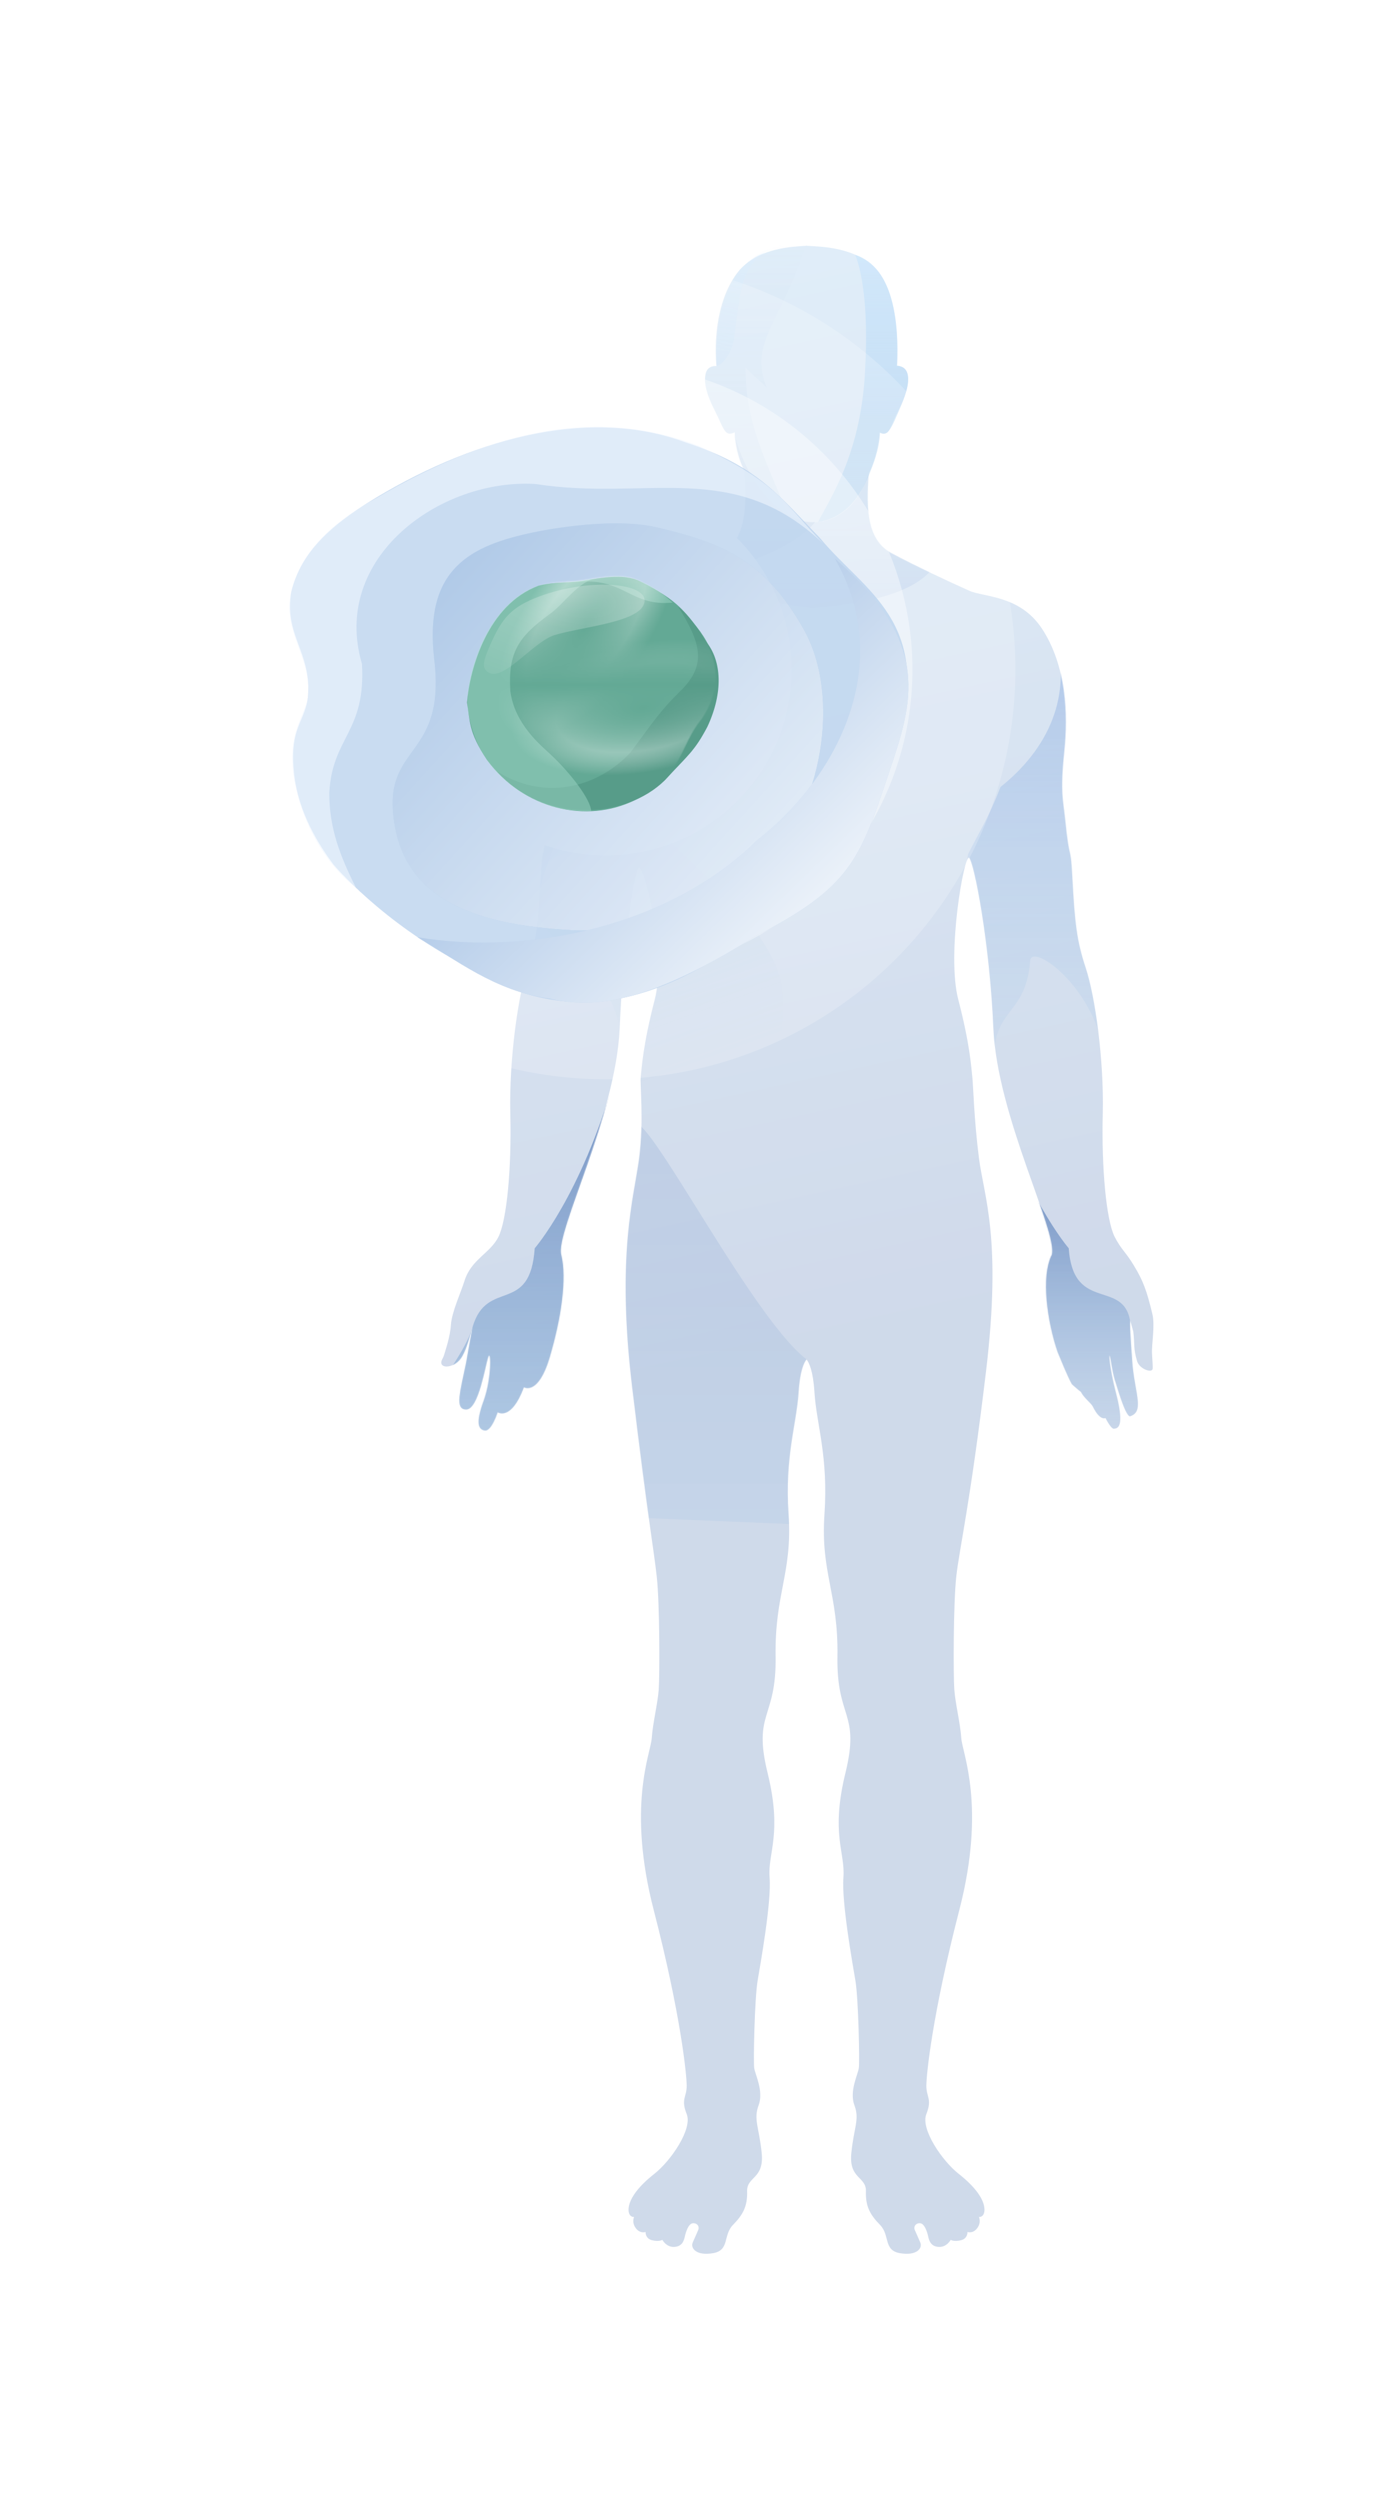 <svg width="1426" height="2548" viewBox="0 0 1426 2548" fill="none" xmlns="http://www.w3.org/2000/svg">
<g opacity="0.7">
<g filter="url(#filter0_d_1_62)">
<path d="M1174.95 1394.47C1175.11 1392.73 1174.38 1382.5 1174.24 1379.47C1173.77 1369.72 1177.45 1351.22 1174.64 1339.38C1168.9 1315.26 1165.05 1305.13 1156.12 1290.43C1147.71 1276.09 1142.99 1273.92 1136 1260.24C1127.66 1243.09 1122.68 1191.02 1124.05 1135.29C1125.42 1079.56 1116.06 1015.02 1106.76 986.81C1097.45 958.602 1095.58 941.333 1092.96 892.926C1091.07 857.797 1090.39 881.823 1085.66 834.668C1083.8 816.005 1080.39 807.949 1084.81 765.803C1088.73 728.335 1087.01 678.227 1061.83 640.357C1039.34 606.55 1002.78 608.677 988.134 602.133C966.663 592.517 933.004 576.854 908.864 563.885C884.747 550.915 882.267 522.542 885.621 482.286C895.282 462.843 896.557 440.565 896.557 440.565C906.879 445.739 906.312 436.667 915.265 419.161C924.217 401.655 926.98 390.008 924.902 380.913C922.823 371.817 913.871 373.14 913.871 373.14C913.871 373.14 919.776 305.504 894.054 275.311C871.756 251.167 836.467 251.522 822.366 250.506C822.366 250.506 822.248 250.27 822.106 250.27C821.94 250.27 821.846 250.27 821.846 250.27V250.506C807.745 251.522 775.172 252.207 754.174 274.792C723.16 311.103 730.317 373.14 730.317 373.14C730.317 373.14 721.365 371.841 719.286 380.913C717.208 389.985 719.971 401.655 728.923 419.161C737.876 436.667 738.56 445.739 748.906 440.565C748.906 440.565 748.906 460.008 758.567 479.451C761.921 519.707 759.441 550.915 735.324 563.885C711.208 576.854 677.549 592.517 656.054 602.133C641.433 608.677 610.018 611.724 587.555 645.554C562.376 683.424 555.479 728.358 559.4 765.827C563.817 807.949 560.416 816.029 558.549 834.692C553.825 881.87 553.164 857.844 551.251 892.95C548.653 941.357 546.763 958.602 537.456 986.834C528.15 1015.04 518.796 1079.58 520.166 1135.31C521.536 1191.04 516.552 1243.11 508.214 1260.26C499.876 1277.41 480.13 1283.42 473.374 1305.69C470.256 1315.97 460.36 1337.44 459.604 1350.32C458.871 1362.46 453.958 1376.28 452.825 1380.49C452.022 1383.42 450.392 1385.54 449.967 1387.24C447.841 1395.73 464.092 1394.57 470.989 1382.54C476.374 1373.19 479.09 1360.22 481.736 1352.35C481.736 1352.35 477.862 1372.62 475.051 1389.18C469.217 1417.91 463.005 1436.93 475.406 1436.53C487.806 1436.1 494.467 1392.42 497.585 1383.23C500.703 1374.04 501.152 1405.18 493.003 1427.5C484.854 1449.83 487.192 1456.89 494.113 1457.95C501.057 1459.02 507.222 1439.36 507.222 1439.36C507.222 1439.36 520.993 1448.83 533.984 1413.87C533.984 1413.87 548.582 1422.97 560.368 1383.25C572.155 1343.56 578.036 1302.6 572.06 1278.83C566.084 1255.09 627.757 1137.51 631.607 1048.26C635.457 959.004 646.158 889.619 651.071 884.658C655.984 879.697 679.604 971.808 667.392 1018.73C655.181 1065.67 654.141 1088.66 653.126 1097.28C652.11 1105.9 656.527 1141.34 651.448 1180.6C646.346 1219.87 628.017 1277.56 644.315 1413.56C660.613 1549.57 666.377 1579.05 669.424 1606.81C672.471 1634.59 672.471 1707.38 671.455 1721.74C670.439 1736.11 665.337 1756.21 664.322 1771.54C663.306 1786.88 638.859 1840.5 666.353 1946.81C693.847 2053.12 699.941 2114.43 699.941 2125.94C699.941 2137.44 693.823 2139.35 699.941 2154.66C706.059 2169.99 683.667 2202.41 667.014 2215.52C650.362 2228.65 644.055 2238.81 641.811 2245.59C639.567 2252.37 640.465 2259.56 646.323 2259.56C646.323 2259.56 643.607 2265.06 648.118 2270.99C652.606 2276.92 658.015 2274.79 658.015 2274.79C658.015 2274.79 657.566 2281.57 664.77 2283.27C671.975 2284.98 675.116 2282.85 675.116 2282.85C675.116 2282.85 679.155 2290.46 687.257 2290.05C695.359 2289.63 697.154 2283.7 698.052 2279.47C698.949 2275.24 701.642 2266.34 706.153 2265.91C710.665 2265.49 713.358 2269.29 711.562 2273.12C709.767 2276.94 708.87 2279.47 706.153 2285.4C703.461 2291.33 709.767 2299.39 726.868 2296.41C743.97 2293.43 736.765 2278.22 747.135 2267.61C757.48 2257.03 761.968 2248.55 761.543 2233.33C761.094 2218.09 779.093 2221.05 776.4 2194.38C773.708 2167.7 767.85 2160.07 773.259 2145.69C778.644 2131.3 769.669 2114.36 768.747 2107.58C767.85 2100.82 769.173 2036.87 772.243 2018.68C775.29 2000.49 786.51 1938.22 784.455 1913.31C782.424 1888.41 797.682 1869.26 782.424 1807C767.141 1744.75 791.588 1752.41 790.573 1688.24C789.557 1624.08 807.886 1603.01 803.8 1543.62C799.737 1484.25 811.949 1451.67 813.98 1419.11C815.35 1397.12 819.531 1388.66 822.082 1385.5C824.633 1388.66 828.814 1397.1 830.184 1419.11C832.215 1451.69 844.451 1484.25 840.364 1543.62C836.278 1603.01 854.631 1624.08 853.592 1688.24C852.576 1752.41 877 1744.75 861.741 1807C846.482 1869.26 861.741 1888.41 859.709 1913.31C857.678 1938.22 868.874 2000.49 871.921 2018.68C874.992 2036.87 876.315 2100.82 875.417 2107.58C874.519 2114.36 865.52 2131.27 870.906 2145.69C876.315 2160.07 870.457 2167.7 867.764 2194.38C865.071 2221.05 883.07 2218.09 882.621 2233.33C882.172 2248.57 886.684 2257.03 897.03 2267.61C907.375 2278.2 900.195 2293.43 917.296 2296.41C934.397 2299.39 940.704 2291.33 938.011 2285.4C935.295 2279.47 934.397 2276.94 932.602 2273.12C930.807 2269.31 933.5 2265.51 938.011 2265.91C942.499 2266.34 945.215 2275.22 946.113 2279.47C947.01 2283.7 948.829 2289.63 956.907 2290.05C965.009 2290.48 969.048 2282.85 969.048 2282.85C969.048 2282.85 972.213 2284.98 979.394 2283.27C986.598 2281.57 986.149 2274.79 986.149 2274.79C986.149 2274.79 991.559 2276.92 996.046 2270.99C1000.53 2265.06 997.842 2259.56 997.842 2259.56C1003.7 2259.56 1004.6 2252.37 1002.35 2245.59C1000.11 2238.81 993.802 2228.65 977.15 2215.52C960.498 2202.41 938.129 2169.99 944.223 2154.66C950.341 2139.35 944.223 2137.42 944.223 2125.94C944.223 2114.45 950.341 2053.15 977.811 1946.81C1005.31 1840.5 980.858 1786.85 979.843 1771.54C978.827 1756.21 973.725 1736.11 972.709 1721.74C971.694 1707.38 971.694 1634.57 974.741 1606.81C977.906 1578.11 988.7 1534.21 1005.02 1398.02C1021.32 1262.01 1002.99 1219.87 997.889 1180.6C992.81 1141.34 992.055 1105.88 991.039 1097.28C990.023 1088.66 988.984 1065.67 976.772 1018.73C964.56 971.808 983.008 869.325 987.921 874.287C992.834 879.248 1008.71 958.98 1012.56 1048.23C1016.41 1137.49 1078.06 1255.07 1072.1 1278.81C1060.67 1300.9 1067.5 1347.63 1078.01 1378.08C1081.5 1386.3 1087.46 1401.54 1092.54 1410.8C1099.17 1416.75 1101.82 1418.67 1101.82 1418.67C1104.96 1424.97 1112.28 1430.12 1113.91 1433.5C1121.19 1448.57 1126.86 1445.22 1126.86 1445.22C1126.86 1445.22 1132.86 1457.65 1136.02 1456.04C1143.04 1455.64 1144.31 1445.15 1136.94 1417.46C1130.97 1394.45 1129.53 1374.56 1131.75 1384.01C1132.57 1387.53 1133.49 1396.74 1136.35 1406.62C1137.2 1408.2 1146.27 1442.27 1151.66 1443.54C1166.23 1439.12 1157.59 1421.9 1154.49 1392.75C1153.93 1384.93 1151.33 1353.23 1151.99 1345.6L1155.15 1357.08C1156.81 1370.64 1154.99 1373.76 1159.1 1387.53C1161.93 1395.92 1175.33 1399.91 1174.92 1394.47H1174.95Z" fill="white"/>
</g>
<g opacity="0.3">
<path d="M1174.95 1394.47C1175.11 1392.73 1174.38 1382.5 1174.24 1379.47C1173.77 1369.72 1177.45 1351.22 1174.64 1339.38C1168.9 1315.26 1165.05 1305.13 1156.12 1290.43C1147.71 1276.09 1142.99 1273.92 1136 1260.24C1127.66 1243.09 1122.68 1191.02 1124.05 1135.29C1125.42 1079.56 1116.06 1015.02 1106.76 986.81C1097.45 958.602 1095.58 941.333 1092.96 892.926C1091.07 857.797 1090.39 881.823 1085.66 834.668C1083.8 816.005 1080.39 807.949 1084.81 765.803C1088.73 728.335 1087.01 678.227 1061.83 640.357C1039.34 606.55 1002.78 608.677 988.134 602.133C966.663 592.517 933.004 576.854 908.864 563.885C884.747 550.915 882.267 522.542 885.621 482.286C895.282 462.843 896.557 440.565 896.557 440.565C906.879 445.739 906.312 436.667 915.265 419.161C924.217 401.655 926.98 390.008 924.902 380.913C922.823 371.817 913.871 373.14 913.871 373.14C913.871 373.14 919.776 305.504 894.054 275.311C871.756 251.167 836.467 251.522 822.366 250.506C822.366 250.506 822.248 250.27 822.106 250.27C821.94 250.27 821.846 250.27 821.846 250.27V250.506C807.745 251.522 775.172 252.207 754.174 274.792C723.16 311.103 730.317 373.14 730.317 373.14C730.317 373.14 721.365 371.841 719.286 380.913C717.208 389.985 719.971 401.655 728.923 419.161C737.876 436.667 738.56 445.739 748.906 440.565C748.906 440.565 748.906 460.008 758.567 479.451C761.921 519.707 759.441 550.915 735.324 563.885C711.208 576.854 677.549 592.517 656.054 602.133C641.433 608.677 610.018 611.724 587.555 645.554C562.376 683.424 555.479 728.358 559.4 765.827C563.817 807.949 560.416 816.029 558.549 834.692C553.825 881.87 553.164 857.844 551.251 892.95C548.653 941.357 546.763 958.602 537.456 986.834C528.15 1015.04 518.796 1079.58 520.166 1135.31C521.536 1191.04 516.552 1243.11 508.214 1260.26C499.876 1277.41 480.13 1283.42 473.374 1305.69C470.256 1315.97 460.36 1337.44 459.604 1350.32C458.871 1362.46 453.958 1376.28 452.825 1380.49C452.022 1383.42 450.392 1385.54 449.967 1387.24C447.841 1395.73 464.092 1394.57 470.989 1382.54C476.374 1373.19 479.09 1360.22 481.736 1352.35C481.736 1352.35 477.862 1372.62 475.051 1389.18C469.217 1417.91 463.005 1436.93 475.406 1436.53C487.806 1436.1 494.467 1392.42 497.585 1383.23C500.703 1374.04 501.152 1405.18 493.003 1427.5C484.854 1449.83 487.192 1456.89 494.113 1457.95C501.057 1459.02 507.222 1439.36 507.222 1439.36C507.222 1439.36 520.993 1448.83 533.984 1413.87C533.984 1413.87 548.582 1422.97 560.368 1383.25C572.155 1343.56 578.036 1302.6 572.06 1278.83C566.084 1255.09 627.757 1137.51 631.607 1048.26C635.457 959.004 646.158 889.619 651.071 884.658C655.984 879.697 679.604 971.808 667.392 1018.73C655.181 1065.67 654.141 1088.66 653.126 1097.28C652.11 1105.9 656.527 1141.34 651.448 1180.6C646.346 1219.87 628.017 1277.56 644.315 1413.56C660.613 1549.57 666.377 1579.05 669.424 1606.81C672.471 1634.59 672.471 1707.38 671.455 1721.74C670.439 1736.11 665.337 1756.21 664.322 1771.54C663.306 1786.88 638.859 1840.5 666.353 1946.81C693.847 2053.12 699.941 2114.43 699.941 2125.94C699.941 2137.44 693.823 2139.35 699.941 2154.66C706.059 2169.99 683.667 2202.41 667.014 2215.52C650.362 2228.65 644.055 2238.81 641.811 2245.59C639.567 2252.37 640.465 2259.56 646.323 2259.56C646.323 2259.56 643.607 2265.06 648.118 2270.99C652.606 2276.92 658.015 2274.79 658.015 2274.79C658.015 2274.79 657.566 2281.57 664.77 2283.27C671.975 2284.98 675.116 2282.85 675.116 2282.85C675.116 2282.85 679.155 2290.46 687.257 2290.05C695.359 2289.63 697.154 2283.7 698.052 2279.47C698.949 2275.24 701.642 2266.34 706.153 2265.91C710.665 2265.49 713.358 2269.29 711.562 2273.12C709.767 2276.94 708.87 2279.47 706.153 2285.4C703.461 2291.33 709.767 2299.39 726.868 2296.41C743.97 2293.43 736.765 2278.22 747.135 2267.61C757.48 2257.03 761.968 2248.55 761.543 2233.33C761.094 2218.09 779.093 2221.05 776.4 2194.38C773.708 2167.7 767.85 2160.07 773.259 2145.69C778.644 2131.3 769.669 2114.36 768.747 2107.58C767.85 2100.82 769.173 2036.87 772.243 2018.68C775.29 2000.49 786.51 1938.22 784.455 1913.31C782.424 1888.41 797.682 1869.26 782.424 1807C767.141 1744.75 791.588 1752.41 790.573 1688.24C789.557 1624.08 807.886 1603.01 803.8 1543.62C799.737 1484.25 811.949 1451.67 813.98 1419.11C815.35 1397.12 819.531 1388.66 822.082 1385.5C824.633 1388.66 828.814 1397.1 830.184 1419.11C832.215 1451.69 844.451 1484.25 840.364 1543.62C836.278 1603.01 854.631 1624.08 853.592 1688.24C852.576 1752.41 877 1744.75 861.741 1807C846.482 1869.26 861.741 1888.41 859.709 1913.31C857.678 1938.22 868.874 2000.49 871.921 2018.68C874.992 2036.87 876.315 2100.82 875.417 2107.58C874.519 2114.36 865.52 2131.27 870.906 2145.69C876.315 2160.07 870.457 2167.7 867.764 2194.38C865.071 2221.05 883.07 2218.09 882.621 2233.33C882.172 2248.57 886.684 2257.03 897.03 2267.61C907.375 2278.2 900.195 2293.43 917.296 2296.41C934.397 2299.39 940.704 2291.33 938.011 2285.4C935.295 2279.47 934.397 2276.94 932.602 2273.12C930.807 2269.31 933.5 2265.51 938.011 2265.91C942.499 2266.34 945.215 2275.22 946.113 2279.47C947.01 2283.7 948.829 2289.63 956.907 2290.05C965.009 2290.48 969.048 2282.85 969.048 2282.85C969.048 2282.85 972.213 2284.98 979.394 2283.27C986.598 2281.57 986.149 2274.79 986.149 2274.79C986.149 2274.79 991.559 2276.92 996.046 2270.99C1000.53 2265.06 997.842 2259.56 997.842 2259.56C1003.7 2259.56 1004.6 2252.37 1002.35 2245.59C1000.11 2238.81 993.802 2228.65 977.15 2215.52C960.498 2202.41 938.129 2169.99 944.223 2154.66C950.341 2139.35 944.223 2137.42 944.223 2125.94C944.223 2114.45 950.341 2053.15 977.811 1946.81C1005.31 1840.5 980.858 1786.85 979.843 1771.54C978.827 1756.21 973.725 1736.11 972.709 1721.74C971.694 1707.38 971.694 1634.57 974.741 1606.81C977.906 1578.11 988.7 1534.21 1005.02 1398.02C1021.32 1262.01 1002.99 1219.87 997.889 1180.6C992.81 1141.34 992.055 1105.88 991.039 1097.28C990.023 1088.66 988.984 1065.67 976.772 1018.73C964.56 971.808 983.008 869.325 987.921 874.287C992.834 879.248 1008.71 958.98 1012.56 1048.23C1016.41 1137.49 1078.06 1255.07 1072.1 1278.81C1060.67 1300.9 1067.5 1347.63 1078.01 1378.08C1081.5 1386.3 1087.46 1401.54 1092.54 1410.8C1099.17 1416.75 1101.82 1418.67 1101.82 1418.67C1104.96 1424.97 1112.28 1430.12 1113.91 1433.5C1121.19 1448.57 1126.86 1445.22 1126.86 1445.22C1126.86 1445.22 1132.86 1457.65 1136.02 1456.04C1143.04 1455.64 1144.31 1445.15 1136.94 1417.46C1130.97 1394.45 1129.53 1374.56 1131.75 1384.01C1132.57 1387.53 1133.49 1396.74 1136.35 1406.62C1137.2 1408.2 1146.27 1442.27 1151.66 1443.54C1166.23 1439.12 1157.59 1421.9 1154.49 1392.75C1153.93 1384.93 1151.33 1353.23 1151.99 1345.6L1155.15 1357.08C1156.81 1370.64 1154.99 1373.76 1159.1 1387.53C1161.93 1395.92 1175.33 1399.91 1174.92 1394.47H1174.95Z" fill="white"/>
<path d="M1174.95 1394.47C1175.11 1392.73 1174.38 1382.5 1174.24 1379.47C1173.77 1369.72 1177.45 1351.22 1174.64 1339.38C1168.9 1315.26 1165.05 1305.13 1156.12 1290.43C1147.71 1276.09 1142.99 1273.92 1136 1260.24C1127.66 1243.09 1122.68 1191.02 1124.05 1135.29C1125.42 1079.56 1116.06 1015.02 1106.76 986.81C1097.45 958.602 1095.58 941.333 1092.96 892.926C1091.07 857.797 1090.39 881.823 1085.66 834.668C1083.8 816.005 1080.39 807.949 1084.81 765.803C1088.73 728.335 1087.01 678.227 1061.83 640.357C1039.34 606.55 1002.78 608.677 988.134 602.133C966.663 592.517 933.004 576.854 908.864 563.885C884.747 550.915 882.267 522.542 885.621 482.286C895.282 462.843 896.557 440.565 896.557 440.565C906.879 445.739 906.312 436.667 915.265 419.161C924.217 401.655 926.98 390.008 924.902 380.913C922.823 371.817 913.871 373.14 913.871 373.14C913.871 373.14 919.776 305.504 894.054 275.311C871.756 251.167 836.467 251.522 822.366 250.506C822.366 250.506 822.248 250.27 822.106 250.27C821.94 250.27 821.846 250.27 821.846 250.27V250.506C807.745 251.522 775.172 252.207 754.174 274.792C723.16 311.103 730.317 373.14 730.317 373.14C730.317 373.14 721.365 371.841 719.286 380.913C717.208 389.985 719.971 401.655 728.923 419.161C737.876 436.667 738.56 445.739 748.906 440.565C748.906 440.565 748.906 460.008 758.567 479.451C761.921 519.707 759.441 550.915 735.324 563.885C711.208 576.854 677.549 592.517 656.054 602.133C641.433 608.677 610.018 611.724 587.555 645.554C562.376 683.424 555.479 728.358 559.4 765.827C563.817 807.949 560.416 816.029 558.549 834.692C553.825 881.87 553.164 857.844 551.251 892.95C548.653 941.357 546.763 958.602 537.456 986.834C528.15 1015.04 518.796 1079.58 520.166 1135.31C521.536 1191.04 516.552 1243.11 508.214 1260.26C499.876 1277.41 480.13 1283.42 473.374 1305.69C470.256 1315.97 460.36 1337.44 459.604 1350.32C458.871 1362.46 453.958 1376.28 452.825 1380.49C452.022 1383.42 450.392 1385.54 449.967 1387.24C447.841 1395.73 464.092 1394.57 470.989 1382.54C476.374 1373.19 479.09 1360.22 481.736 1352.35C481.736 1352.35 477.862 1372.62 475.051 1389.18C469.217 1417.91 463.005 1436.93 475.406 1436.53C487.806 1436.1 494.467 1392.42 497.585 1383.23C500.703 1374.04 501.152 1405.18 493.003 1427.5C484.854 1449.83 487.192 1456.89 494.113 1457.95C501.057 1459.02 507.222 1439.36 507.222 1439.36C507.222 1439.36 520.993 1448.83 533.984 1413.87C533.984 1413.87 548.582 1422.97 560.368 1383.25C572.155 1343.56 578.036 1302.6 572.06 1278.83C566.084 1255.09 627.757 1137.51 631.607 1048.26C635.457 959.004 646.158 889.619 651.071 884.658C655.984 879.697 679.604 971.808 667.392 1018.73C655.181 1065.67 654.141 1088.66 653.126 1097.28C652.11 1105.9 656.527 1141.34 651.448 1180.6C646.346 1219.87 628.017 1277.56 644.315 1413.56C660.613 1549.57 666.377 1579.05 669.424 1606.81C672.471 1634.59 672.471 1707.38 671.455 1721.74C670.439 1736.11 665.337 1756.21 664.322 1771.54C663.306 1786.88 638.859 1840.5 666.353 1946.81C693.847 2053.12 699.941 2114.43 699.941 2125.94C699.941 2137.44 693.823 2139.35 699.941 2154.66C706.059 2169.99 683.667 2202.41 667.014 2215.52C650.362 2228.65 644.055 2238.81 641.811 2245.59C639.567 2252.37 640.465 2259.56 646.323 2259.56C646.323 2259.56 643.607 2265.06 648.118 2270.99C652.606 2276.92 658.015 2274.79 658.015 2274.79C658.015 2274.79 657.566 2281.57 664.77 2283.27C671.975 2284.98 675.116 2282.85 675.116 2282.85C675.116 2282.85 679.155 2290.46 687.257 2290.05C695.359 2289.63 697.154 2283.7 698.052 2279.47C698.949 2275.24 701.642 2266.34 706.153 2265.91C710.665 2265.49 713.358 2269.29 711.562 2273.12C709.767 2276.94 708.87 2279.47 706.153 2285.4C703.461 2291.33 709.767 2299.39 726.868 2296.41C743.97 2293.43 736.765 2278.22 747.135 2267.61C757.48 2257.03 761.968 2248.55 761.543 2233.33C761.094 2218.09 779.093 2221.05 776.4 2194.38C773.708 2167.7 767.85 2160.07 773.259 2145.69C778.644 2131.3 769.669 2114.36 768.747 2107.58C767.85 2100.82 769.173 2036.87 772.243 2018.68C775.29 2000.49 786.51 1938.22 784.455 1913.31C782.424 1888.41 797.682 1869.26 782.424 1807C767.141 1744.75 791.588 1752.41 790.573 1688.24C789.557 1624.08 807.886 1603.01 803.8 1543.62C799.737 1484.25 811.949 1451.67 813.98 1419.11C815.35 1397.12 819.531 1388.66 822.082 1385.5C824.633 1388.66 828.814 1397.1 830.184 1419.11C832.215 1451.69 844.451 1484.25 840.364 1543.62C836.278 1603.01 854.631 1624.08 853.592 1688.24C852.576 1752.41 877 1744.75 861.741 1807C846.482 1869.26 861.741 1888.41 859.709 1913.31C857.678 1938.22 868.874 2000.49 871.921 2018.68C874.992 2036.87 876.315 2100.82 875.417 2107.58C874.519 2114.36 865.52 2131.27 870.906 2145.69C876.315 2160.07 870.457 2167.7 867.764 2194.38C865.071 2221.05 883.07 2218.09 882.621 2233.33C882.172 2248.57 886.684 2257.03 897.03 2267.61C907.375 2278.2 900.195 2293.43 917.296 2296.41C934.397 2299.39 940.704 2291.33 938.011 2285.4C935.295 2279.47 934.397 2276.94 932.602 2273.12C930.807 2269.31 933.5 2265.51 938.011 2265.91C942.499 2266.34 945.215 2275.22 946.113 2279.47C947.01 2283.7 948.829 2289.63 956.907 2290.05C965.009 2290.48 969.048 2282.85 969.048 2282.85C969.048 2282.85 972.213 2284.98 979.394 2283.27C986.598 2281.57 986.149 2274.79 986.149 2274.79C986.149 2274.79 991.559 2276.92 996.046 2270.99C1000.53 2265.06 997.842 2259.56 997.842 2259.56C1003.7 2259.56 1004.6 2252.37 1002.35 2245.59C1000.11 2238.81 993.802 2228.65 977.15 2215.52C960.498 2202.41 938.129 2169.99 944.223 2154.66C950.341 2139.35 944.223 2137.42 944.223 2125.94C944.223 2114.45 950.341 2053.15 977.811 1946.81C1005.31 1840.5 980.858 1786.85 979.843 1771.54C978.827 1756.21 973.725 1736.11 972.709 1721.74C971.694 1707.38 971.694 1634.57 974.741 1606.81C977.906 1578.11 988.7 1534.21 1005.02 1398.02C1021.32 1262.01 1002.99 1219.87 997.889 1180.6C992.81 1141.34 992.055 1105.88 991.039 1097.28C990.023 1088.66 988.984 1065.67 976.772 1018.73C964.56 971.808 983.008 869.325 987.921 874.287C992.834 879.248 1008.71 958.98 1012.56 1048.23C1016.41 1137.49 1078.06 1255.07 1072.1 1278.81C1060.67 1300.9 1067.5 1347.63 1078.01 1378.08C1081.5 1386.3 1087.46 1401.54 1092.54 1410.8C1099.17 1416.75 1101.82 1418.67 1101.82 1418.67C1104.96 1424.97 1112.28 1430.12 1113.91 1433.5C1121.19 1448.57 1126.86 1445.22 1126.86 1445.22C1126.86 1445.22 1132.86 1457.65 1136.02 1456.04C1143.04 1455.64 1144.31 1445.15 1136.94 1417.46C1130.97 1394.45 1129.53 1374.56 1131.75 1384.01C1132.57 1387.53 1133.49 1396.74 1136.35 1406.62C1137.2 1408.2 1146.27 1442.27 1151.66 1443.54C1166.23 1439.12 1157.59 1421.9 1154.49 1392.75C1153.93 1384.93 1151.33 1353.23 1151.99 1345.6L1155.15 1357.08C1156.81 1370.64 1154.99 1373.76 1159.1 1387.53C1161.93 1395.92 1175.33 1399.91 1174.92 1394.47H1174.95Z" fill="url(#paint0_linear_1_62)"/>
</g>
<mask id="mask0_1_62" style="mask-type:luminance" maskUnits="userSpaceOnUse" x="449" y="250" width="727" height="2048">
<path d="M1174.95 1394.47C1175.11 1392.73 1174.38 1382.5 1174.24 1379.47C1173.77 1369.72 1177.45 1351.22 1174.64 1339.38C1168.9 1315.26 1165.05 1305.13 1156.12 1290.43C1147.71 1276.09 1142.99 1273.92 1136 1260.24C1127.66 1243.09 1122.68 1191.02 1124.05 1135.29C1125.42 1079.56 1116.06 1015.02 1106.76 986.81C1097.45 958.602 1095.58 941.333 1092.96 892.926C1091.07 857.797 1090.39 881.823 1085.66 834.668C1083.8 816.005 1080.4 807.949 1084.81 765.803C1088.73 728.334 1087.01 678.227 1061.83 640.357C1039.34 606.55 1002.78 608.676 988.134 602.132C966.663 592.517 933.004 576.854 908.864 563.884C884.748 550.914 882.268 519.707 885.622 479.45C895.283 460.007 895.283 440.565 895.283 440.565C905.605 445.738 906.313 436.666 915.265 419.161C924.218 401.655 926.981 390.008 924.902 380.913C922.824 371.817 913.872 373.14 913.872 373.14C913.872 373.14 929.721 316.749 898.707 280.438C873.93 251.451 836.468 251.521 822.366 250.506C822.366 250.506 822.248 250.269 822.107 250.269C821.941 250.269 821.847 250.269 821.847 250.269V250.506C807.745 251.521 782.826 243.3 757.339 271.626C721.909 311.008 730.341 373.117 730.341 373.117C730.341 373.117 721.389 371.817 719.311 380.889C717.232 389.961 719.996 401.631 728.948 419.137C737.9 436.643 738.585 445.715 748.931 440.541C748.931 440.541 748.931 459.984 758.591 479.427C761.945 519.683 759.465 550.891 735.349 563.861C711.232 576.831 677.573 592.494 656.079 602.109C641.458 608.653 610.043 611.7 587.58 645.531C562.4 683.401 555.503 728.334 559.424 765.803C563.841 807.925 560.44 816.005 558.574 834.668C553.85 881.846 553.188 857.82 551.275 892.926C548.677 941.333 546.787 958.579 537.481 986.81C528.174 1015.02 518.821 1079.56 520.191 1135.29C521.561 1191.02 516.577 1243.09 508.239 1260.24C499.901 1277.39 480.154 1283.39 473.399 1305.67C470.281 1315.95 460.384 1337.42 459.628 1350.3C458.896 1362.44 453.983 1376.26 452.849 1380.46C452.046 1383.39 450.416 1385.52 449.991 1387.22C447.865 1395.7 464.116 1394.54 471.013 1382.52C476.399 1373.16 479.115 1360.19 481.76 1352.33C481.76 1352.33 477.887 1372.6 475.076 1389.16C469.242 1417.89 463.029 1436.9 475.43 1436.5C487.831 1436.08 494.492 1392.39 497.61 1383.2C500.728 1374.02 501.176 1405.15 493.027 1427.48C484.878 1449.8 487.217 1456.87 494.137 1457.93C501.082 1458.99 507.247 1439.34 507.247 1439.34C507.247 1439.34 521.017 1448.81 534.009 1413.85C534.009 1413.85 548.606 1422.94 560.393 1383.23C572.179 1343.54 578.061 1302.57 572.085 1278.81C566.109 1255.07 627.782 1137.49 631.632 1048.23C635.482 958.98 646.182 889.595 651.095 884.634C656.008 879.673 679.628 971.785 667.417 1018.7C655.205 1065.64 654.166 1088.63 653.15 1097.25C652.134 1105.88 656.551 1141.31 651.473 1180.58C646.371 1219.84 628.041 1277.53 644.34 1413.54C660.638 1549.54 666.401 1579.03 669.448 1606.79C672.495 1634.57 672.495 1707.36 671.479 1721.72C670.464 1736.08 665.362 1756.19 664.346 1771.52C663.33 1786.85 638.883 1840.48 666.377 1946.79C693.871 2053.1 699.966 2114.41 699.966 2125.91C699.966 2137.42 693.848 2139.33 699.966 2154.64C706.083 2169.97 683.691 2202.38 667.039 2215.5C650.386 2228.63 644.08 2238.79 641.836 2245.57C639.592 2252.35 640.489 2259.53 646.347 2259.53C646.347 2259.53 643.631 2265.04 648.142 2270.97C652.63 2276.9 658.039 2274.77 658.039 2274.77C658.039 2274.77 657.591 2281.55 664.795 2283.25C671.999 2284.95 675.141 2282.83 675.141 2282.83C675.141 2282.83 679.18 2290.43 687.281 2290.03C695.383 2289.61 697.178 2283.68 698.076 2279.45C698.973 2275.22 701.666 2266.31 706.178 2265.89C710.689 2265.46 713.382 2269.26 711.587 2273.09C709.792 2276.92 708.894 2279.45 706.178 2285.38C703.485 2291.31 709.792 2299.36 726.893 2296.39C743.994 2293.41 736.79 2278.19 747.159 2267.59C757.505 2257 761.993 2248.52 761.568 2233.31C761.119 2218.07 779.117 2221.02 776.425 2194.35C773.732 2167.68 767.874 2160.05 773.283 2145.66C778.669 2131.27 769.693 2114.34 768.772 2107.56C767.874 2100.8 769.197 2036.85 772.268 2018.66C775.315 2000.47 786.534 1938.19 784.479 1913.29C782.448 1888.39 797.707 1869.23 782.448 1806.98C767.166 1744.73 791.613 1752.38 790.597 1688.22C789.581 1624.06 807.911 1602.98 803.824 1543.59C799.762 1484.22 811.973 1451.65 814.005 1419.09C815.375 1397.1 819.556 1388.64 822.107 1385.47C824.658 1388.64 828.838 1397.07 830.208 1419.09C832.24 1451.67 844.475 1484.22 840.389 1543.59C836.302 1602.98 854.655 1624.06 853.616 1688.22C852.601 1752.38 877.024 1744.73 861.765 1806.98C846.506 1869.23 861.765 1888.39 859.734 1913.29C857.703 1938.19 868.899 2000.47 871.946 2018.66C875.016 2036.85 876.339 2100.8 875.441 2107.56C874.544 2114.34 865.544 2131.25 870.93 2145.66C876.339 2160.05 870.481 2167.68 867.788 2194.35C865.096 2221.02 883.094 2218.07 882.646 2233.31C882.197 2248.55 886.708 2257 897.054 2267.59C907.4 2278.17 900.219 2293.41 917.32 2296.39C934.422 2299.36 940.728 2291.31 938.035 2285.38C935.319 2279.45 934.422 2276.92 932.626 2273.09C930.831 2269.29 933.524 2265.48 938.035 2265.89C942.523 2266.31 945.24 2275.19 946.137 2279.45C947.035 2283.68 948.854 2289.61 956.932 2290.03C965.034 2290.46 969.073 2282.83 969.073 2282.83C969.073 2282.83 972.238 2284.95 979.418 2283.25C986.623 2281.55 986.174 2274.77 986.174 2274.77C986.174 2274.77 991.583 2276.9 996.071 2270.97C1000.56 2265.04 997.866 2259.53 997.866 2259.53C1003.72 2259.53 1004.62 2252.35 1002.38 2245.57C1000.13 2238.79 993.827 2228.63 977.174 2215.5C960.522 2202.38 938.154 2169.97 944.248 2154.64C950.365 2139.33 944.248 2137.39 944.248 2125.91C944.248 2114.43 950.365 2053.12 977.836 1946.79C1005.33 1840.48 980.883 1786.83 979.867 1771.52C978.851 1756.19 973.749 1736.08 972.734 1721.72C971.718 1707.36 971.718 1634.55 974.765 1606.79C977.93 1578.08 988.725 1534.19 1005.05 1397.99C1021.34 1261.99 1003.02 1219.84 997.913 1180.58C992.835 1141.31 992.079 1105.85 991.063 1097.25C990.048 1088.63 989.008 1065.64 976.797 1018.7C964.585 971.785 983.032 869.302 987.945 874.263C992.858 879.224 1008.73 958.957 1012.58 1048.21C1016.43 1137.46 1078.08 1255.04 1072.13 1278.78C1060.7 1300.87 1067.52 1347.6 1078.03 1378.05C1081.53 1386.28 1087.48 1401.51 1092.56 1410.77C1099.2 1416.73 1101.84 1418.64 1101.84 1418.64C1104.98 1424.95 1112.31 1430.1 1113.94 1433.48C1121.21 1448.55 1126.88 1445.2 1126.88 1445.2C1126.88 1445.2 1132.88 1457.62 1136.05 1456.02C1143.06 1455.61 1144.34 1445.12 1136.97 1417.44C1130.99 1394.43 1129.55 1374.53 1131.77 1383.98C1132.6 1387.5 1133.52 1396.72 1136.38 1406.59C1137.23 1408.18 1146.3 1442.24 1151.68 1443.52C1166.26 1439.1 1157.61 1421.88 1154.52 1392.73C1153.95 1384.91 1151.35 1353.2 1152.01 1345.57L1155.18 1357.05C1156.83 1370.61 1155.01 1373.73 1159.12 1387.5C1161.96 1395.89 1175.35 1399.88 1174.95 1394.45V1394.47Z" fill="white"/>
</mask>
<g mask="url(#mask0_1_62)">
<path opacity="0.4" d="M1074.14 641.467C1095.39 709.978 1067.05 764.314 1019.81 802.114C1008 832.825 998.551 847 986.741 870.625C976.915 929.639 1000.79 1017.43 1012.94 1076.02C1015.09 1026.55 1045.79 1033.63 1050.09 979.085C1051.53 960.705 1116.65 1005.28 1126.1 1078.52C1117.69 993.637 1129.79 882.271 1121.38 797.389C1117.62 759.448 1167.04 681.676 1152.08 646.192C1153.81 692.756 1084.15 625.828 1074.14 641.467Z" fill="url(#paint1_linear_1_62)"/>
<path opacity="0.54" d="M563.936 667.454C562.093 743.265 596.367 772.559 639.238 815.698C705.894 882.768 793.266 949.129 797.778 1012.37C809.588 1177.74 634.797 1210.82 622.987 1293.5C611.176 1376.19 647.387 1128.89 631.655 1048.19C615.924 967.485 542.677 979.297 530.867 877.712C519.057 776.127 563.936 667.454 563.936 667.454Z" fill="url(#paint2_linear_1_62)"/>
<path opacity="0.45" d="M781.834 395.725C778.645 391.26 763.174 378.999 759.985 374.534C759.489 430.524 781.243 470.449 800.14 517.698C810.06 540.709 867.599 542.622 885.267 482.427C921.525 473.733 961.065 504.823 955.774 518.124C962.01 549.615 984.284 607.802 828.39 619.614C740.994 610.165 726.208 590.911 652.725 599.321C558.243 622.946 556.85 701.969 597.004 763.393C606.452 794.105 547.401 875.373 547.401 929.709C540.315 823.399 486.343 630.222 523.38 528.944C541.685 494.924 578.557 474.348 598.445 441.25C622.373 401.419 617.979 350.319 637.159 307.984C659.031 259.695 714.988 228.204 767.638 233.59C787.054 235.575 826.405 232.74 821.398 249.301C797.778 327.261 761.993 349.232 781.834 395.702V395.725Z" fill="url(#paint3_linear_1_62)"/>
<g opacity="0.3">
<path d="M656.102 602.109C781.338 574.539 814.737 550.844 831.011 531.944C800.305 534.306 762.347 497.381 748.175 440.683L656.102 602.109Z" fill="url(#paint4_linear_1_62)"/>
</g>
<path d="M625.349 1102.14C592.28 1217.9 545.039 1272.24 545.039 1272.24C540.315 1340.75 496.452 1302.43 481.76 1352.3C467.092 1402.18 386.783 1463.6 455.282 1489.59C523.781 1515.57 589.918 1503.76 599.366 1428.16C608.814 1352.56 625.349 1102.14 625.349 1102.14Z" fill="url(#paint5_linear_1_62)"/>
<path d="M1009.06 1102.14C1042.13 1217.9 1089.37 1272.24 1089.37 1272.24C1094.1 1340.75 1149.08 1300.42 1152.65 1352.3C1154.45 1378.55 1152.08 1399.81 1179.25 1401.23C1222.38 1403.47 1226.13 1471.75 1179.15 1489.59C1110.65 1515.57 1044.52 1503.76 1035.07 1428.16C1025.62 1352.56 1009.09 1102.14 1009.09 1102.14H1009.06Z" fill="url(#paint6_linear_1_62)"/>
<path d="M646.749 1161.65C632.647 1077.93 759.985 1338.39 822.13 1385.45C830.303 1449.05 807.226 1553.4 807.226 1553.4L637.159 1546.31C637.159 1546.31 618.263 1241.55 646.749 1161.68V1161.65Z" fill="url(#paint7_linear_1_62)" fill-opacity="0.5"/>
</g>
<path d="M871.638 259.72C911.675 272.666 916.399 331.207 914.462 372.621C933.193 375.031 924.831 399.388 916.399 418.358C910.163 432.415 905.722 445.739 897.03 441.132C896.18 458.236 890.487 472.954 884.464 487.105C875.087 509.171 859.025 528.401 833.869 532.016C845.679 508.391 879.268 461.048 882.078 370.755C886.094 289.463 871.638 259.72 871.638 259.72Z" fill="url(#paint8_linear_1_62)"/>
<path opacity="0.4" d="M779.991 257.404C754.315 272.784 754.197 301.015 748.174 345.902C743.19 369.786 730.364 373.117 730.364 373.117C727.435 267.941 779.991 257.404 779.991 257.404Z" fill="url(#paint9_linear_1_62)"/>
</g>
<g filter="url(#filter1_f_1_62)">
<circle opacity="0.2" cx="617.5" cy="682.5" r="417.5" fill="white"/>
<circle opacity="0.4" cx="617.5" cy="682.5" r="312.555" fill="white"/>
<circle cx="617.5" cy="682.5" r="189.358" fill="white"/>
</g>
<g clip-path="url(#clip0_1_62)" filter="url(#filter2_d_1_62)">
<path opacity="0.8" d="M835.776 548.326C881.179 603.334 951.829 633.398 914.372 756.899C882.432 849.775 883.35 894.766 774.033 947.325C698.122 1002.67 595.688 1062.24 472.584 983.047C389.589 940.248 340.146 881.45 339.844 881.047C324.993 861.157 304.21 828.487 299.823 788.808C293.847 734.772 315.738 735.767 314.238 698.503C312.716 660.556 290.367 644.836 296.824 603.591C305.777 566.818 331.148 538.498 383.355 507.193C489.606 443.497 604.563 416.127 698.178 450.675C772.948 474.724 795.218 506.779 835.776 548.326Z" fill="#BCD3ED"/>
<g opacity="0.5">
<path d="M543.915 542.535C479.173 556.041 431.666 579.8 442.611 672.229C454.384 771.702 393.369 758.196 400.834 830.746C409.384 913.941 478.244 942.339 583.04 948.019C633.747 950.769 729.926 931.617 778.675 883.753C837.25 826.241 858.268 710.88 819.132 641.259C779.995 571.638 737.301 553.514 669.918 537.571C620.295 525.831 543.915 542.535 543.915 542.535Z" fill="#8CB1DB"/>
<path d="M543.915 542.535C479.173 556.041 431.666 579.8 442.611 672.229C454.384 771.702 393.369 758.196 400.834 830.746C409.384 913.941 478.244 942.339 583.04 948.019C633.747 950.769 729.926 931.617 778.675 883.753C837.25 826.241 858.268 710.88 819.132 641.259C779.995 571.638 737.301 553.514 669.918 537.571C620.295 525.831 543.915 542.535 543.915 542.535Z" fill="url(#paint10_linear_1_62)"/>
</g>
<path opacity="0.6" d="M839.625 554.509C747.722 466.797 659.915 511.173 545.853 493.284C449.026 487.325 336.945 568.149 368.952 676.645C372.936 746.713 338.613 750.682 335.624 808.329C335.624 844.107 346.57 872.427 362.819 904.727C335.468 884.021 312.582 847.584 302.465 806.998C286.047 739.915 319.207 728.153 313.902 696.021C310.914 662.401 287.703 638.374 297.328 600.774C307.277 562.011 338.948 532.036 382.718 508.188C507.713 434.653 613.247 415.937 712.839 454.734C793.484 492.211 799.068 512.962 839.614 554.509H839.625Z" fill="#F0F7FF"/>
<path d="M549.099 596.928C497.272 616.125 478.929 681.195 475.986 716.034C479.242 734.113 476.948 745.405 496.164 774.206C533.845 825.267 598.094 839.545 647.034 815.574C699.32 789.971 692.124 762.701 716.375 733.33C744.309 691.973 724.869 655.413 706.65 634.762C694.877 618.987 683.943 608.455 653.346 592.97C643.374 587.927 630.224 585.188 595.71 591.784C580.893 594.624 568.583 592.232 549.099 596.928Z" fill="#63A995"/>
<path d="M691.15 618.227C714.562 655.279 720.281 677.26 694.776 703.042C672.684 724.531 665.41 736.315 642.703 766.849C608.11 803.913 553.687 816.189 506.627 786.08C553.676 839.165 637.275 835.106 677.564 795.348C701.177 769.633 707.713 766.078 721.064 740.676C737.068 706.441 736.184 673.425 719.162 653.266C704.467 627.641 691.139 618.215 691.139 618.215L691.15 618.227Z" fill="#579C89"/>
<path opacity="0.4" d="M507.568 627.741C485.431 654.675 474.609 698.816 476.624 721.367C479.063 737.679 486.114 783.452 538.903 811.761C552.176 818.682 571.828 827.85 602.627 826.43C601.686 814.378 581.777 788.226 561.554 769.253C551.784 760.085 524.187 737.97 520.158 704.003C517.852 665.173 528.204 648.995 560.592 625.673C575.208 615.152 589.88 591.974 608.569 589.191C585.884 593.249 568.65 593.607 553.418 595.552C524.097 602.82 507.568 627.741 507.568 627.741Z" fill="#ADE1D2"/>
<path opacity="0.4" d="M585.202 593.35C636.223 587.312 641.539 618.439 685.599 614.179C669.875 599.477 646.217 584.249 621.551 587.704C601.418 590.286 585.202 593.35 585.202 593.35Z" fill="#ADE1D2"/>
<path opacity="0.25" d="M550.161 607.739C521.307 618.409 511.69 629.841 499.726 657.21C494.949 668.146 490.893 677.898 494.887 682.765C509.476 700.585 542.103 654.247 565.58 647.175C592.567 639.032 648.625 634.52 656.162 616.259C665.18 594.373 603.605 587.985 550.161 607.739Z" fill="url(#paint11_diamond_1_62)"/>
<path d="M850.704 568.932C950.609 656.799 930.845 714.659 905.318 789.881C876.433 875.602 867.167 904.258 770.485 953.911C693.88 1001.56 623.017 1034.09 560.525 1017.71C504.434 1010.58 464.145 977.479 425.401 955.174C541.264 974.606 684.759 942.585 771.582 856.472C852.461 793.716 913.667 677.293 850.715 568.92L850.704 568.932Z" fill="#B7CEEA"/>
<path d="M850.704 568.932C950.609 656.799 930.845 714.659 905.318 789.881C876.433 875.602 867.167 904.258 770.485 953.911C693.88 1001.56 623.017 1034.09 560.525 1017.71C504.434 1010.58 464.145 977.479 425.401 955.174C541.264 974.606 684.759 942.585 771.582 856.472C852.461 793.716 913.667 677.293 850.715 568.92L850.704 568.932Z" fill="url(#paint12_linear_1_62)"/>
</g>
<mask id="mask1_1_62" style="mask-type:alpha" maskUnits="userSpaceOnUse" x="475" y="587" width="255" height="239">
<path d="M548.113 596.035C496.286 615.232 477.943 680.303 475 715.141C478.257 733.22 475.962 744.513 495.178 773.314C532.859 824.375 597.108 838.653 646.048 814.682C698.334 789.078 691.138 761.809 715.389 732.438C743.323 691.081 723.884 654.521 705.664 633.87C693.891 618.094 682.957 607.562 652.36 592.077C642.389 587.035 629.239 584.296 594.725 590.892C579.907 593.732 567.597 591.339 548.113 596.035Z" fill="url(#paint13_linear_1_62)" fill-opacity="0.8"/>
</mask>
<g mask="url(#mask1_1_62)">
<g filter="url(#filter3_b_1_62)">
<path d="M604.5 831C675.469 831 733 773.469 733 702.5C733 631.531 675.469 574 604.5 574C533.531 574 476 631.531 476 702.5C476 773.469 533.531 831 604.5 831Z" fill="url(#paint14_angular_1_62)" fill-opacity="0.8"/>
</g>
<g filter="url(#filter4_b_1_62)">
<path d="M604.5 831C675.469 831 733 773.469 733 702.5C733 631.531 675.469 574 604.5 574C533.531 574 476 631.531 476 702.5C476 773.469 533.531 831 604.5 831Z" fill="url(#paint15_angular_1_62)" fill-opacity="0.8"/>
</g>
</g>
<defs>
<filter id="filter0_d_1_62" x="199.776" y="0.27" width="1225.93" height="2546.78" filterUnits="userSpaceOnUse" color-interpolation-filters="sRGB">
<feFlood flood-opacity="0" result="BackgroundImageFix"/>
<feColorMatrix in="SourceAlpha" type="matrix" values="0 0 0 0 0 0 0 0 0 0 0 0 0 0 0 0 0 0 127 0" result="hardAlpha"/>
<feOffset/>
<feGaussianBlur stdDeviation="125"/>
<feComposite in2="hardAlpha" operator="out"/>
<feColorMatrix type="matrix" values="0 0 0 0 1 0 0 0 0 1 0 0 0 0 1 0 0 0 1 0"/>
<feBlend mode="normal" in2="BackgroundImageFix" result="effect1_dropShadow_1_62"/>
<feBlend mode="normal" in="SourceGraphic" in2="effect1_dropShadow_1_62" result="shape"/>
</filter>
<filter id="filter1_f_1_62" x="0" y="65" width="1235" height="1235" filterUnits="userSpaceOnUse" color-interpolation-filters="sRGB">
<feFlood flood-opacity="0" result="BackgroundImageFix"/>
<feBlend mode="normal" in="SourceGraphic" in2="BackgroundImageFix" result="shape"/>
<feGaussianBlur stdDeviation="100" result="effect1_foregroundBlur_1_62"/>
</filter>
<filter id="filter2_d_1_62" x="270" y="410" width="681" height="637" filterUnits="userSpaceOnUse" color-interpolation-filters="sRGB">
<feFlood flood-opacity="0" result="BackgroundImageFix"/>
<feColorMatrix in="SourceAlpha" type="matrix" values="0 0 0 0 0 0 0 0 0 0 0 0 0 0 0 0 0 0 127 0" result="hardAlpha"/>
<feOffset/>
<feGaussianBlur stdDeviation="12.5"/>
<feComposite in2="hardAlpha" operator="out"/>
<feColorMatrix type="matrix" values="0 0 0 0 0.639 0 0 0 0 0.675 0 0 0 0 0.769 0 0 0 0.15 0"/>
<feBlend mode="normal" in2="BackgroundImageFix" result="effect1_dropShadow_1_62"/>
<feBlend mode="normal" in="SourceGraphic" in2="effect1_dropShadow_1_62" result="shape"/>
</filter>
<filter id="filter3_b_1_62" x="472" y="570" width="265" height="265" filterUnits="userSpaceOnUse" color-interpolation-filters="sRGB">
<feFlood flood-opacity="0" result="BackgroundImageFix"/>
<feGaussianBlur in="BackgroundImageFix" stdDeviation="2"/>
<feComposite in2="SourceAlpha" operator="in" result="effect1_backgroundBlur_1_62"/>
<feBlend mode="normal" in="SourceGraphic" in2="effect1_backgroundBlur_1_62" result="shape"/>
</filter>
<filter id="filter4_b_1_62" x="472" y="570" width="265" height="265" filterUnits="userSpaceOnUse" color-interpolation-filters="sRGB">
<feFlood flood-opacity="0" result="BackgroundImageFix"/>
<feGaussianBlur in="BackgroundImageFix" stdDeviation="2"/>
<feComposite in2="SourceAlpha" operator="in" result="effect1_backgroundBlur_1_62"/>
<feBlend mode="normal" in="SourceGraphic" in2="effect1_backgroundBlur_1_62" result="shape"/>
</filter>
<linearGradient id="paint0_linear_1_62" x1="862.709" y1="1482.55" x2="598.333" y2="273.393" gradientUnits="userSpaceOnUse">
<stop offset="0.1" stop-color="#1C4C9C"/>
<stop offset="1" stop-color="#6EADE3"/>
</linearGradient>
<linearGradient id="paint1_linear_1_62" x1="1069.67" y1="1078.52" x2="1069.67" y2="639.057" gradientUnits="userSpaceOnUse">
<stop stop-color="#6EADE3" stop-opacity="0.3"/>
<stop offset="1" stop-color="#3B71CC"/>
</linearGradient>
<linearGradient id="paint2_linear_1_62" x1="686.242" y1="1093.78" x2="466.316" y2="489.846" gradientUnits="userSpaceOnUse">
<stop stop-color="#6EADE3" stop-opacity="0"/>
<stop offset="1" stop-color="#1C4C9C" stop-opacity="0.8"/>
</linearGradient>
<linearGradient id="paint3_linear_1_62" x1="735.514" y1="929.686" x2="735.514" y2="233" gradientUnits="userSpaceOnUse">
<stop stop-color="#3B6FC4"/>
<stop offset="1" stop-color="#8DBBE3" stop-opacity="0"/>
</linearGradient>
<linearGradient id="paint4_linear_1_62" x1="743.569" y1="672.888" x2="743.569" y2="260.971" gradientUnits="userSpaceOnUse">
<stop stop-color="#1C4C9C"/>
<stop offset="1" stop-color="#6EADE3" stop-opacity="0"/>
</linearGradient>
<linearGradient id="paint5_linear_1_62" x1="526.663" y1="1541.99" x2="526.663" y2="1088.28" gradientUnits="userSpaceOnUse">
<stop stop-color="#67A3D6" stop-opacity="0.4"/>
<stop offset="0.95" stop-color="#1C4C9C" stop-opacity="0.8"/>
</linearGradient>
<linearGradient id="paint6_linear_1_62" x1="1111.03" y1="1502.08" x2="1111.03" y2="1102.14" gradientUnits="userSpaceOnUse">
<stop stop-color="#6EADE3" stop-opacity="0"/>
<stop offset="0.73" stop-color="#1C4C9C" stop-opacity="0.8"/>
</linearGradient>
<linearGradient id="paint7_linear_1_62" x1="727.46" y1="1659.78" x2="727.46" y2="938.545" gradientUnits="userSpaceOnUse">
<stop stop-color="#6EADE3" stop-opacity="0.3"/>
<stop offset="0.48" stop-color="#3D73B8" stop-opacity="0.36"/>
<stop offset="1" stop-color="#1C4C9C" stop-opacity="0.4"/>
</linearGradient>
<linearGradient id="paint8_linear_1_62" x1="879.811" y1="603.007" x2="879.811" y2="121.894" gradientUnits="userSpaceOnUse">
<stop stop-color="#6EADE3" stop-opacity="0.3"/>
<stop offset="0.25" stop-color="#8DC0EB" stop-opacity="0.52"/>
<stop offset="0.5" stop-color="#A9D1F4" stop-opacity="0.73"/>
<stop offset="0.72" stop-color="#BDDEFA" stop-opacity="0.88"/>
<stop offset="0.89" stop-color="#CAE6FD" stop-opacity="0.97"/>
<stop offset="1" stop-color="#CFE9FF"/>
</linearGradient>
<linearGradient id="paint9_linear_1_62" x1="767.661" y1="247.813" x2="697.934" y2="520.622" gradientUnits="userSpaceOnUse">
<stop stop-color="#CFE9FF"/>
<stop offset="0.11" stop-color="#CAE6FD" stop-opacity="0.97"/>
<stop offset="0.28" stop-color="#BDDEFA" stop-opacity="0.88"/>
<stop offset="0.5" stop-color="#A9D1F4" stop-opacity="0.73"/>
<stop offset="0.75" stop-color="#8DC0EB" stop-opacity="0.52"/>
<stop offset="1" stop-color="#6EADE3" stop-opacity="0.3"/>
</linearGradient>
<linearGradient id="paint10_linear_1_62" x1="778.183" y1="887.604" x2="411.183" y2="553.604" gradientUnits="userSpaceOnUse">
<stop stop-color="white"/>
<stop offset="1" stop-color="white" stop-opacity="0"/>
</linearGradient>
<radialGradient id="paint11_diamond_1_62" cx="0" cy="0" r="1" gradientUnits="userSpaceOnUse" gradientTransform="translate(583.176 608.298) rotate(102.008) scale(137.168 314.022)">
<stop stop-color="white"/>
<stop offset="1" stop-color="white" stop-opacity="0"/>
</radialGradient>
<linearGradient id="paint12_linear_1_62" x1="874.999" y1="1015" x2="630.999" y2="763" gradientUnits="userSpaceOnUse">
<stop stop-color="white"/>
<stop offset="1" stop-color="white" stop-opacity="0"/>
</linearGradient>
<linearGradient id="paint13_linear_1_62" x1="602.484" y1="586.74" x2="602.236" y2="825.994" gradientUnits="userSpaceOnUse">
<stop stop-color="white" stop-opacity="0.65"/>
<stop offset="0.467" stop-color="white" stop-opacity="0"/>
<stop offset="1" stop-color="white"/>
</linearGradient>
<radialGradient id="paint14_angular_1_62" cx="0" cy="0" r="1" gradientUnits="userSpaceOnUse" gradientTransform="translate(597 638) rotate(125.134) scale(132.061 63.194)">
<stop stop-color="white" stop-opacity="0"/>
<stop offset="0.661" stop-color="white"/>
<stop offset="1" stop-color="white" stop-opacity="0"/>
</radialGradient>
<radialGradient id="paint15_angular_1_62" cx="0" cy="0" r="1" gradientUnits="userSpaceOnUse" gradientTransform="translate(656 721) rotate(169.509) scale(137.295 65.698)">
<stop stop-color="white" stop-opacity="0"/>
<stop offset="0.661" stop-color="white"/>
<stop offset="1" stop-color="white" stop-opacity="0"/>
</radialGradient>
<clipPath id="clip0_1_62">
<rect width="631" height="587" fill="white" transform="translate(295 435)"/>
</clipPath>
</defs>
</svg>
